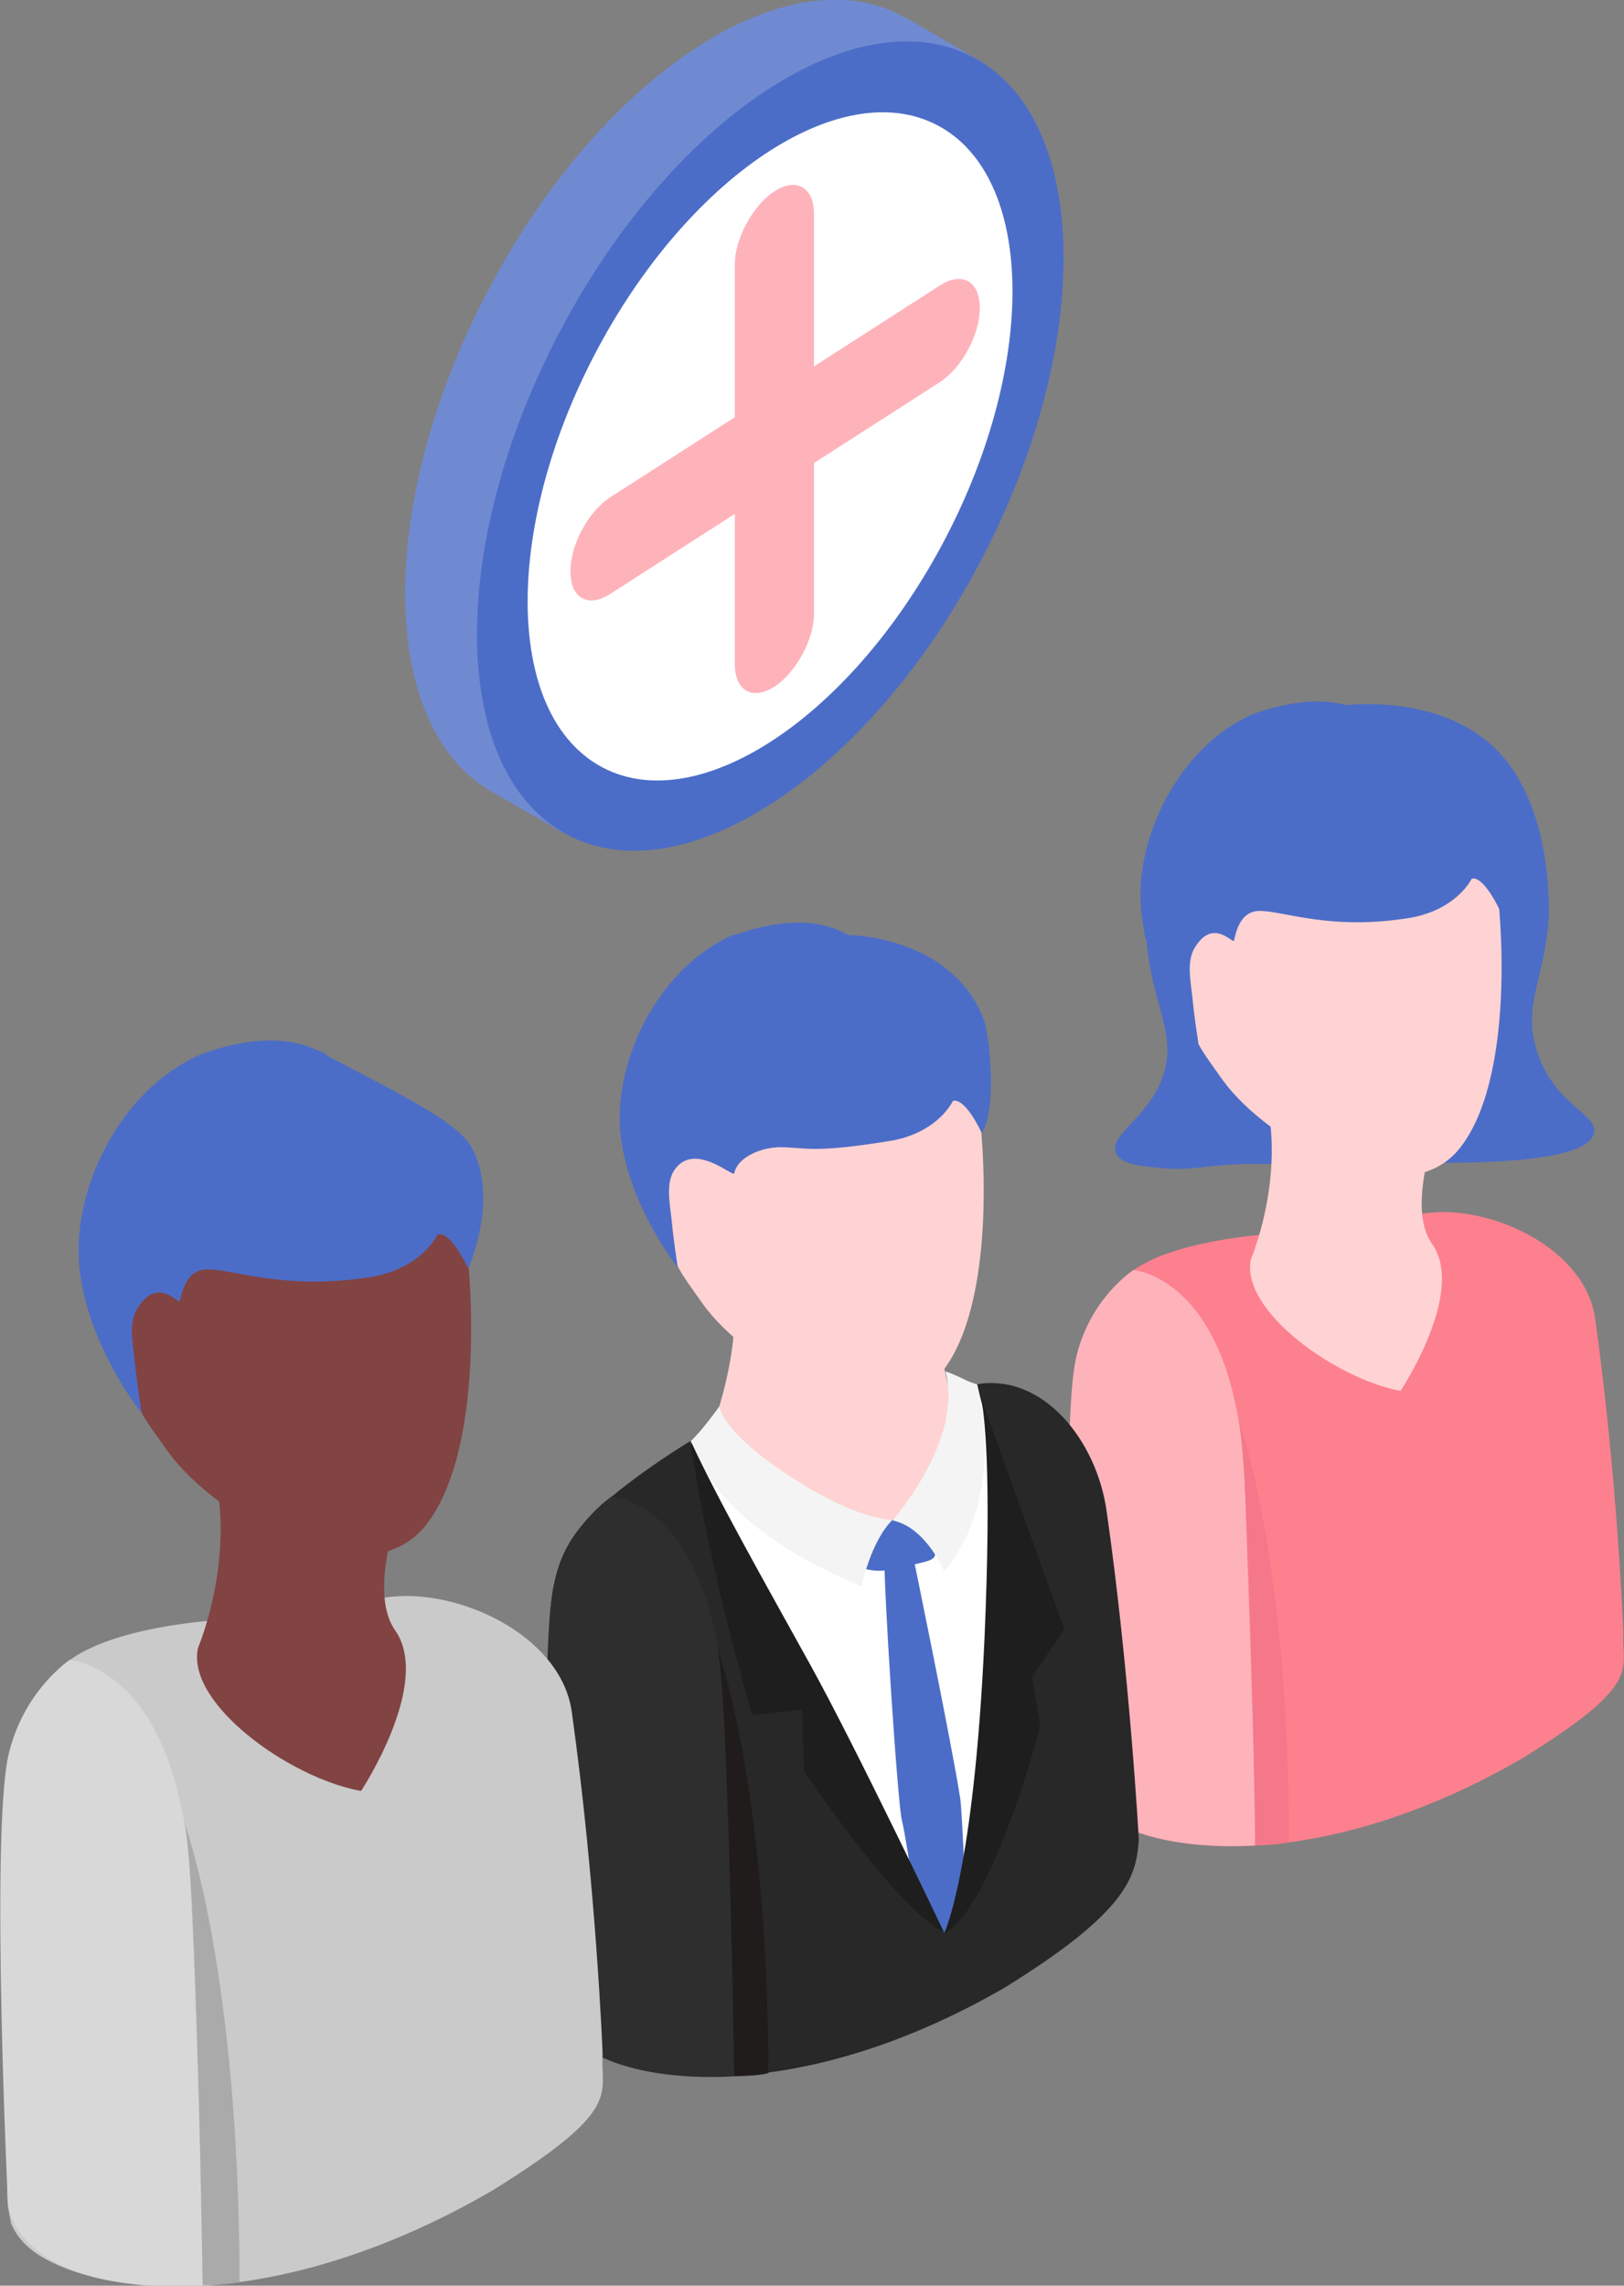 <?xml version="1.0" encoding="UTF-8"?>
<svg xmlns="http://www.w3.org/2000/svg" id="Layer_2" viewBox="0 0 24.2 34.05">
  <rect x="0" y="0" width="24.2" height="34.05" fill="#808080" stroke="none"/>
  <defs>
    <style>.cls-1{fill:#f4788a;}.cls-1,.cls-2,.cls-3,.cls-4,.cls-5,.cls-6,.cls-7,.cls-8,.cls-9,.cls-10,.cls-11,.cls-12,.cls-13,.cls-14,.cls-15,.cls-16{stroke-width:0px;}.cls-2{fill:#4c6dc7;}.cls-3{fill:#708ad2;}.cls-4{fill:#282828;}.cls-5{fill:#2e2e2e;}.cls-6{fill:#201c1c;}.cls-7{fill:#1e1e1e;}.cls-8{fill:#cacaca;}.cls-9{fill:#d8d8d8;}.cls-10{fill:#aaa;}.cls-11{fill:#feb3bb;}.cls-12{fill:#824343;}.cls-13{fill:#fff;}.cls-14{fill:#fd808e;}.cls-15{fill:#ffd3d3;}.cls-16{fill:#f4f4f4;}</style>
  </defs>
  <g id="Layer_1-2">
    <path class="cls-2" d="M17.08,13.97c.08,1.03.5,1.46.22,2.14-.24.57-.78.81-.67,1.07.07.16.34.19.67.22.46.05.74-.06,1.31-.06.04,0,.14,0,.28,0,.26,0,.44-.02.47-.03.71-.06,4.2.23,4.39-.42.09-.28-.56-.41-.83-1.18-.26-.73.12-1.16.16-2.08,0-.13.05-1.68-.82-2.5-1.22-1.16-3.99-.65-4.84.77-.46.77-.38,1.84-.36,2.07Z"></path>
    <path class="cls-14" d="M19.08,19.44c-.6-1.2-.1-1.06-.1-1.06,0,0-1.6.08-2.2.63-1.04,1.01-.75,1.9-.75,7.25,0,.14.03.32.05.35v.02s0,0,0,0c.07.18.21.34.43.47,1.09.63,3.48.66,6.18-.91,1.81-1.12,1.47-1.31,1.5-1.86,0-.03-.09-2.33-.42-4.69-.15-1.06-1.6-1.72-2.57-1.56"></path>
    <path class="cls-15" d="M21.75,15.97l-2.61-.17s-.63-.34-.47,0c.65,1.37-.03,2.96-.03,2.96-.16.76,1.26,1.78,2.23,1.96,0,0,.98-1.47.47-2.19-.51-.72.4-2.55.4-2.55Z"></path>
    <path class="cls-15" d="M19.43,11.44c-1.63.43-2.02,2.18-1.83,2.96.06.26.07.28.08.53.03.49.23.72.54,1.16.69.95,2.7,2.03,3.52,1.03.82-1,.69-3.48.47-4.55-.22-1.07-1.16-1.54-2.79-1.12Z"></path>
    <path class="cls-2" d="M20.4,10.64c-.07-.04-.13-.07-.23-.1-.25-.09-.7-.18-1.48.09-1.15.49-1.81,1.92-1.68,2.98.13,1.06.85,1.94.85,1.94,0,0-.06-.36-.09-.68-.03-.28-.08-.5.01-.71.28-.52.59-.09.61-.15.05-.26.16-.44.38-.44.37,0,1.06.3,2.26.1.69-.13.9-.58.9-.58.18-.05.42.47.42.47.38-1,.12-1.53.03-1.68-.18-.31-.78-.62-1.99-1.25Z"></path>
    <path class="cls-11" d="M16.89,18.92s-.66.42-.86,1.33c-.24,1.16,0,6.16,0,6.16.31,1.28,2.67,1.08,2.67,1.08,0-1.4-.11-4.13-.15-5.35-.11-3.11-1.66-3.22-1.66-3.22Z"></path>
    <path class="cls-1" d="M18.7,27.49c.45-.01.51-.05.51-.05-.01-4.29-.75-6.28-.75-6.28.16.7.25,6.33.25,6.33Z"></path>
    <path class="cls-4" d="M10.29,21.47s0,.27,1.01,1.72c1.01,1.45,2.77,5.6,2.77,5.6,0,0,.65-2.7.49-8.17.98-.16,1.78.83,1.93,1.89.34,2.37.48,4.87.48,4.9-.04.55-.17,1.07-2,2.2-2.73,1.58-5.13,1.55-6.23.92-.22-.13-.36-.29-.43-.47h0s0-.02,0-.02c-.01-.04-.05-.22-.05-.36,0-5.4-.43-6.16.62-7.18.61-.56,1.42-1.04,1.42-1.04Z"></path>
    <path class="cls-15" d="M10.91,19.14c0-.38.47,0,.47,0l2.63.17s-.1,1.26.41,1.99.27,3.01-.78,2.78c-1.05-.23-3.17-2.12-3-2.89,0,0,.43-1.15.27-2.05Z"></path>
    <path class="cls-15" d="M11.68,14.74c1.64-.43,2.59.04,2.81,1.13.22,1.08.36,3.58-.47,4.59-.83,1.01-2.86-.07-3.55-1.04-.31-.44-.51-.67-.54-1.17-.02-.25-.02-.27-.08-.53-.19-.78.2-2.55,1.84-2.98Z"></path>
    <path class="cls-2" d="M10.94,13.93c1.19-.42,1.64,0,1.72,0,.08,0,1.54.05,2,1.26.09.24.2,1.33-.03,1.69,0,0-.24-.53-.43-.48,0,0-.21.46-.9.59-1.21.2-1.3.1-1.68.1-.23,0-.62.12-.68.39-.02.06-.64-.52-.92,0-.09.21-.04.43-.01.71.03.32.09.69.09.69,0,0-.72-.89-.85-1.95-.13-1.07.53-2.51,1.69-3.01Z"></path>
    <path class="cls-13" d="M13.3,22.64s.58,3.06.77,6.15c0,0-3.32-5.28-3.78-7.32.46.54,1.25,1.67,3.01,1.18Z"></path>
    <path class="cls-13" d="M14.55,20.62c1.48,5.01-.49,8.17-.49,8.17-.34-2.41-.77-6.15-.77-6.15,1.17-.25,1.27-1.64,1.26-2.02Z"></path>
    <path class="cls-2" d="M13.6,23.15s.59,2.86.71,3.65c.01.05.04.54.07,1.24-.05.02-.09.07-.07.14.04.18-.02.31-.12.46-.03.04-.13.15-.13.15,0,0-.17-.18-.24-.28-.05-.07-.12-.1-.17-.17-.1-.6-.17-1.06-.21-1.22-.06-.2-.28-3.53-.26-3.97.01-.44.35-.22.42,0Z"></path>
    <path class="cls-2" d="M13.25,22.65c.47-.12.61.29.67.44s-.07.16-.36.23c-.29.07-.45.11-.68.05-.23-.06-.12-.29-.1-.4.02-.12.22-.28.47-.31Z"></path>
    <path class="cls-16" d="M10.72,20.94s0,.36,1.03,1.04c1.03.68,1.55.66,1.55.66-.33.33-.46.99-.46.99-2.29-.93-2.55-2.16-2.55-2.16.16-.14.43-.52.43-.52Z"></path>
    <path class="cls-7" d="M14.07,28.79c-.74-.38-2.09-2.41-2.09-2.41l-.03-.91-.74.08s-.68-2.28-.92-4.09c.4.87,1.11,2.12,1.79,3.35s1.99,3.98,1.99,3.98Z"></path>
    <path class="cls-16" d="M14.09,20.43c.21.07.35.17.47.19,0,0,.47,1.64-.49,2.79,0,0-.27-.66-.77-.76,0,0,1.06-1.2.79-2.21Z"></path>
    <path class="cls-7" d="M14.6,20.76c.34.97,1.26,3.51,1.26,3.51l-.48.71.12.74s-.7,2.7-1.43,3.08c0,0,.44-.9.6-4.38.11-2.52,0-3.37-.06-3.65Z"></path>
    <path class="cls-5" d="M9.12,22.29s1.56.11,1.67,3.25c.04,1.23.15,3.98.15,5.39,0,0-2.38.2-2.69-1.09,0,0-.24-5.04,0-6.21.2-.91.87-1.34.87-1.34Z"></path>
    <path class="cls-6" d="M10.94,30.93s-.08-5.68-.25-6.38c0,0,.75,2.01.76,6.33,0,0-.06.04-.51.05Z"></path>
    <path class="cls-3" d="M13.5.27c-1.71-.99-4.48.79-6.18,3.97-1.71,3.18-1.71,6.56,0,7.55.33.19,1.08.62,1.08.62,0,0,3.73-2.02,5.11-4.59,1.35-2.52,1.15-6.88,1.15-6.88,0,0-.79-.46-1.15-.67Z"></path>
    <path class="cls-2" d="M14.57.89c-1.71-.99-4.48.79-6.18,3.96-1.71,3.18-1.71,6.56,0,7.55,1.71.99,4.48-.79,6.18-3.96s1.71-6.56,0-7.55Z"></path>
    <path class="cls-13" d="M14.03,1.9c-1.41-.82-3.7.65-5.11,3.27-1.41,2.62-1.41,5.41,0,6.23,1.41.82,3.7-.65,5.11-3.27,1.41-2.62,1.41-5.41,0-6.23Z"></path>
    <path class="cls-11" d="M14.01,4.25l-4.92,3.16c-.32.21-.59.7-.59,1.1s.26.55.59.34l4.92-3.16c.32-.21.59-.7.59-1.1s-.26-.55-.59-.34Z"></path>
    <path class="cls-11" d="M11.54,2.85c-.32.21-.59.7-.59,1.09v5.95c0,.4.26.55.59.34.32-.21.59-.7.59-1.09V3.19c0-.4-.26-.55-.59-.34Z"></path>
    <path class="cls-8" d="M3.43,25.28c-.65-1.31-.11-1.15-.11-1.15,0,0-1.73.08-2.39.69-1.13,1.1-.82,2.07-.82,7.89,0,.15.04.34.05.38v.02s0,0,0,0c.08.2.23.37.46.51,1.19.69,3.78.72,6.72-.99,1.97-1.22,1.6-1.43,1.64-2.03,0-.03-.1-2.54-.46-5.1-.16-1.15-1.73-1.87-2.79-1.7"></path>
    <path class="cls-12" d="M6.33,21.51l-2.84-.18s-.68-.37-.51,0c.71,1.49-.03,3.22-.03,3.22-.18.83,1.37,1.94,2.43,2.13,0,0,1.06-1.6.51-2.39-.55-.78.44-2.78.44-2.78Z"></path>
    <path class="cls-12" d="M3.81,16.58c-1.77.46-2.2,2.37-1.99,3.21.07.29.07.3.09.57.04.54.25.78.59,1.26.75,1.04,2.94,2.2,3.83,1.12.89-1.09.75-3.78.51-4.95-.24-1.17-1.26-1.68-3.03-1.21Z"></path>
    <path class="cls-2" d="M4.87,15.71c-.07-.04-.15-.07-.25-.11-.27-.1-.77-.2-1.61.1-1.25.53-1.97,2.09-1.82,3.24.14,1.15.92,2.11.92,2.11,0,0-.06-.39-.1-.74-.03-.31-.09-.54.01-.77.31-.57.64-.1.66-.16.06-.28.17-.47.41-.47.41,0,1.16.32,2.46.11.75-.14.97-.63.97-.63.2-.06.46.51.46.51.42-1.09.13-1.66.04-1.82-.2-.34-.85-.68-2.16-1.36Z"></path>
    <path class="cls-9" d="M1.05,24.72s-.71.46-.93,1.45c-.26,1.27,0,6.7,0,6.7.34,1.39,2.9,1.18,2.9,1.18,0-1.53-.12-4.49-.17-5.82-.12-3.38-1.8-3.5-1.8-3.5Z"></path>
    <path class="cls-10" d="M3.02,34.04c.48-.01.55-.05.55-.05-.01-4.67-.82-6.83-.82-6.83.18.76.27,6.89.27,6.89Z"></path>
  </g>
</svg>
